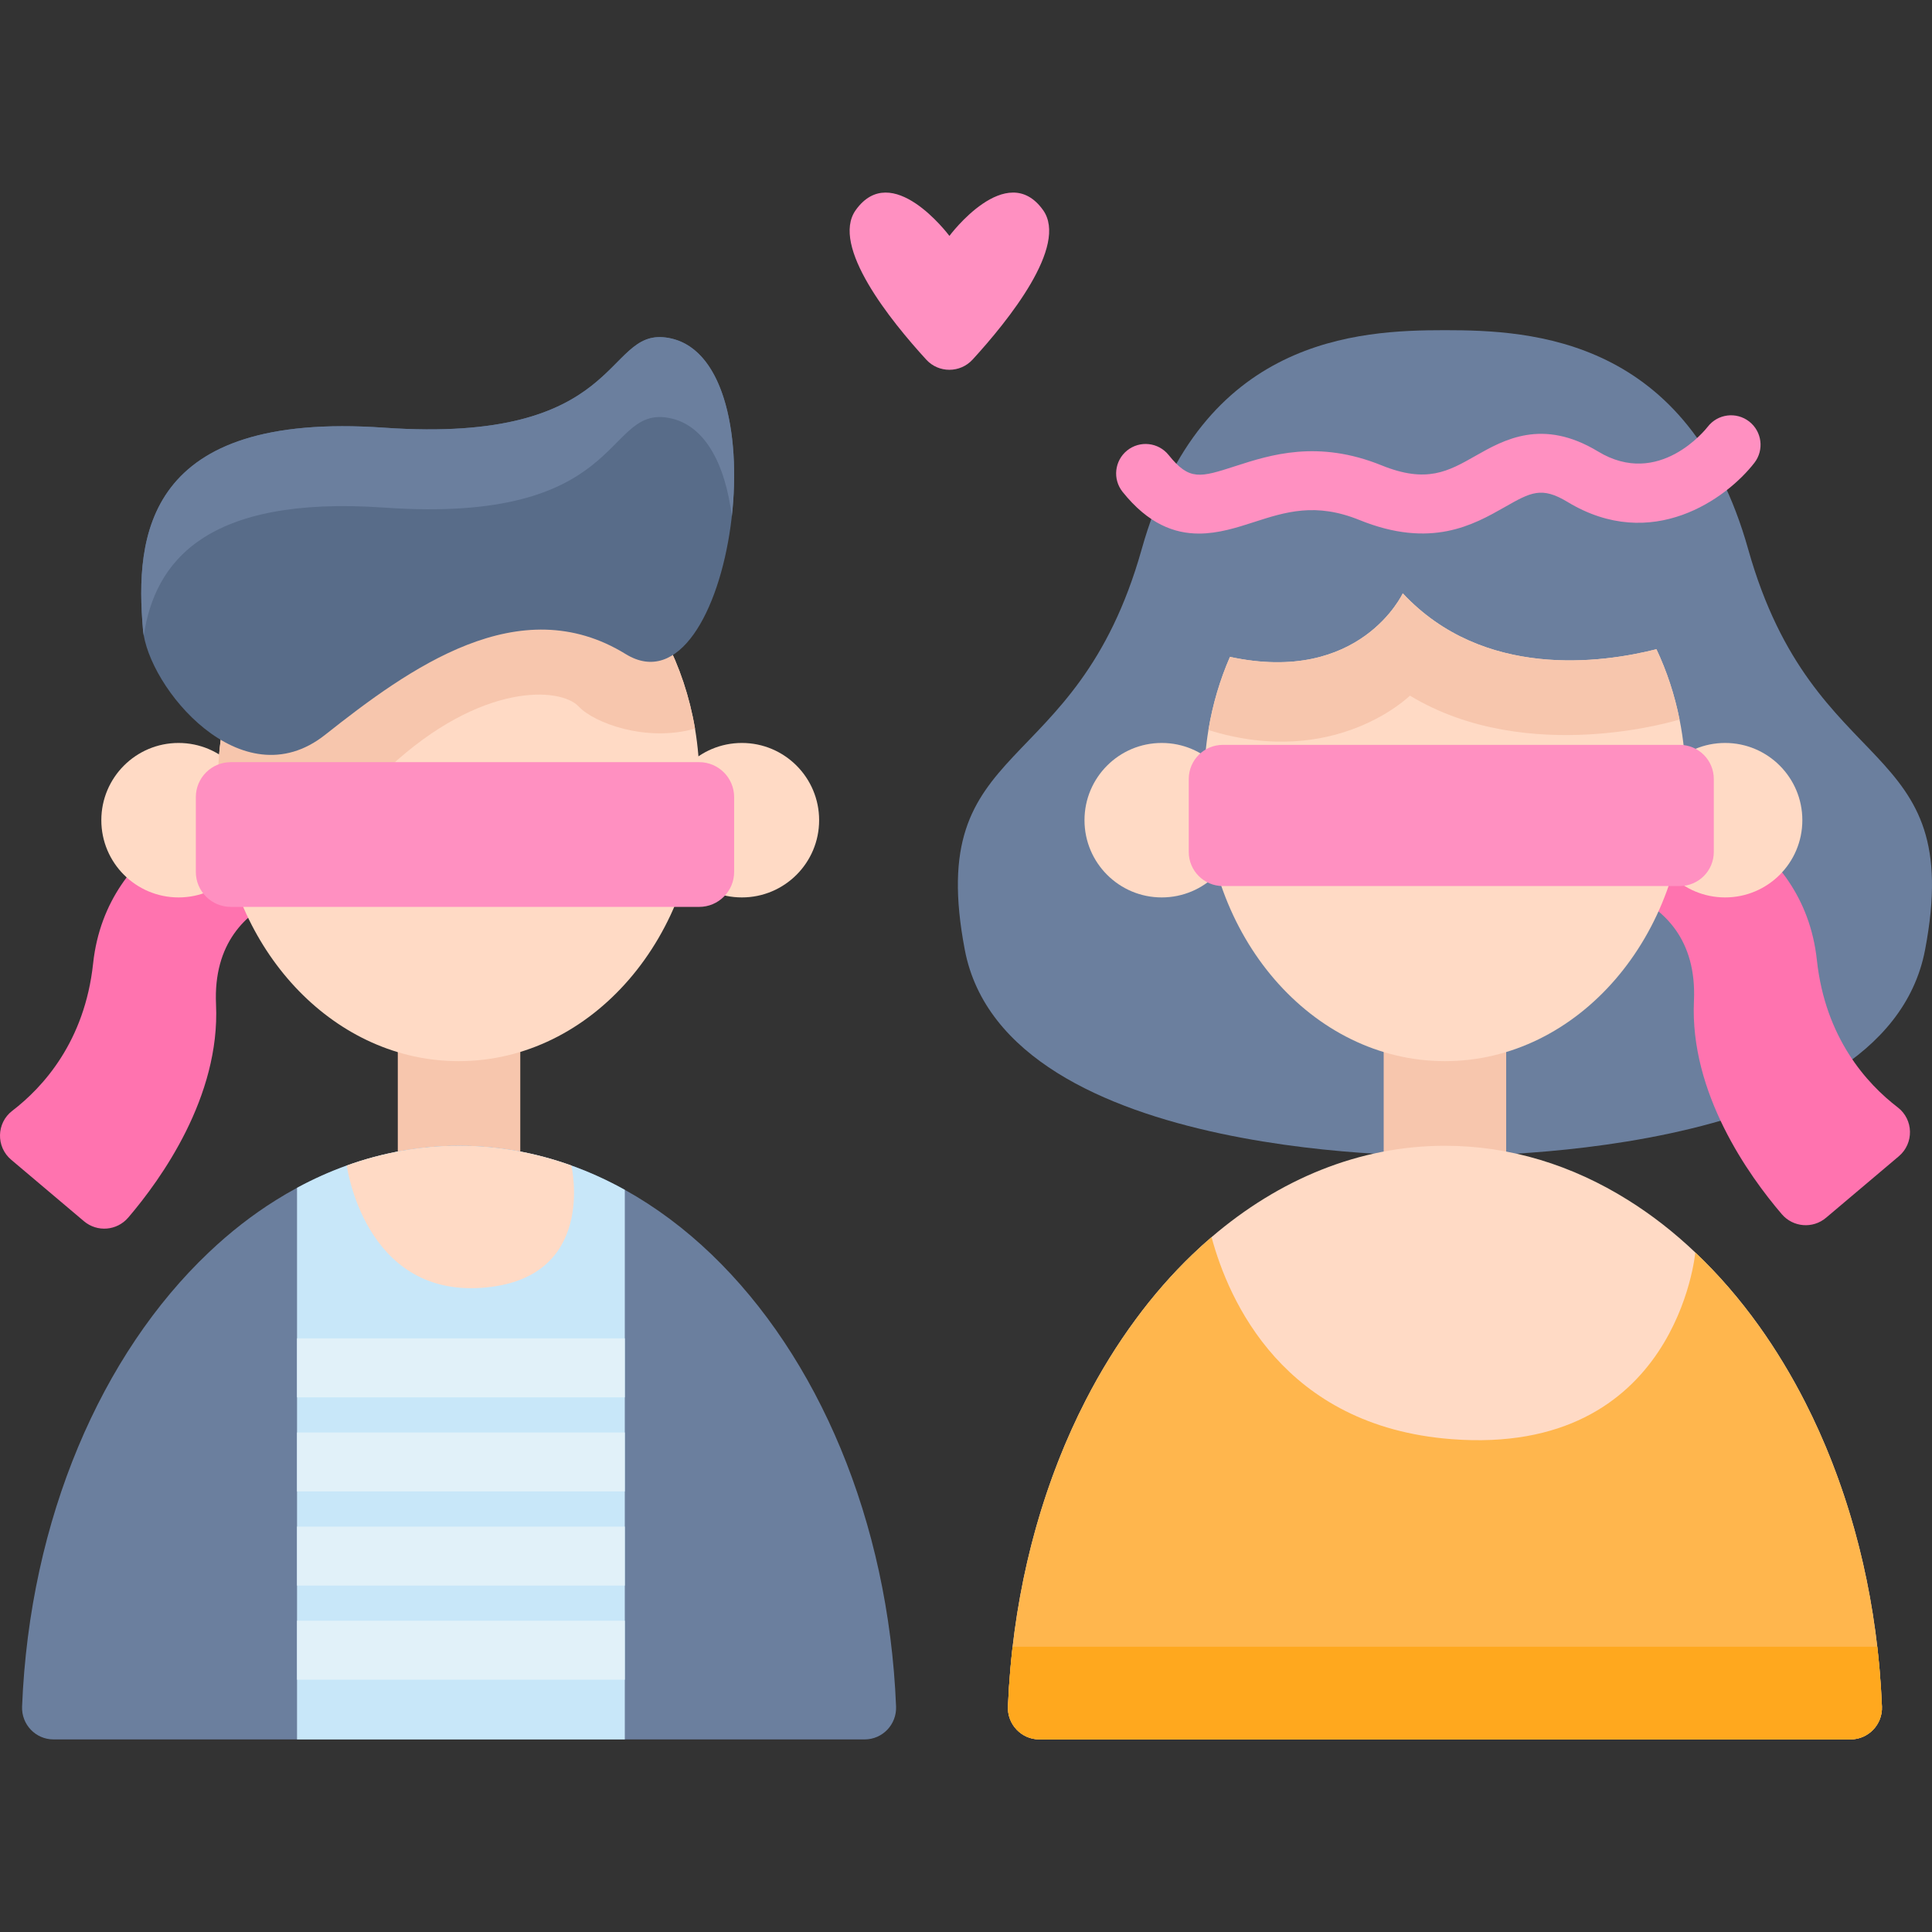 <?xml version="1.0" encoding="iso-8859-1"?>
<!-- Generator: Adobe Illustrator 19.0.0, SVG Export Plug-In . SVG Version: 6.00 Build 0)  -->
<svg version="1.1" id="Capa_1" xmlns="http://www.w3.org/2000/svg" xmlns:xlink="http://www.w3.org/1999/xlink" x="0px" y="0px"
	 viewBox="0 0 511.999 511.999" style="enable-background:new 0 0 511.999 511.999;" xml:space="preserve">
<rect x="0" y="0" width="511.999" height="511.999" fill="#333333" stroke="none"/>
<path style="fill:#6B7F9E;" d="M302.562,145.54c15.774-56.086,57.413-58.039,80.361-58.039c22.949,0,64.587,1.953,80.361,58.039
	c17.48,62.149,57.76,49.129,46.878,106.182c-10.882,57.052-127.239,54.541-127.239,54.541s-116.357,2.511-127.239-54.541
	C244.803,194.67,285.082,207.69,302.562,145.54z"/>
<path style="fill:#FF73AF;" d="M443.676,212.174c0,0,34.194,8.64,37.814,42.252c2.227,20.679,13.261,32.781,21.423,39.033
	c4.218,3.231,4.349,9.535,0.29,12.964l-19.292,16.301c-3.508,2.964-8.74,2.53-11.725-0.96
	c-8.733-10.211-24.397-32.076-23.274-56.478c1.499-32.577-34.646-32.107-34.646-32.107L443.676,212.174z"/>
<rect x="366.69" y="264.309" style="fill:#F7C6AD;" width="32.459" height="50.567"/>
<path style="fill:#FFDAC5;" d="M275.452,460.958h214.942c4.747,0,8.527-3.961,8.334-8.704c-0.136-3.356-0.351-6.685-0.64-9.984
	c-2.265-26.011-9.215-50.077-19.671-70.606c-3.672-7.208-7.777-13.983-12.256-20.25c-5.15-7.198-10.808-13.734-16.889-19.495
	c-5.595-5.326-11.563-9.98-17.83-13.89c-14.758-9.236-31.192-14.386-48.515-14.386c-22.742,0-43.954,8.874-61.856,24.211
	c-1.738,1.479-3.434,3.03-5.109,4.633c-5.357,5.15-10.384,10.89-15.006,17.178c-4.871,6.598-9.318,13.786-13.259,21.47
	c-10.601,20.643-17.654,44.906-19.94,71.133c-0.289,3.299-0.504,6.628-0.64,9.984C266.925,456.998,270.705,460.958,275.452,460.958z
	"/>
<path style="fill:#FFB64D;" d="M275.452,460.958h214.942c4.747,0,8.527-3.961,8.334-8.704c-0.136-3.356-0.351-6.685-0.64-9.984
	c-0.165-1.965-0.372-3.92-0.59-5.864c-2.741-23.766-9.411-45.764-19.081-64.742c-3.672-7.208-7.777-13.983-12.256-20.25
	c-5.15-7.198-10.808-13.734-16.889-19.495c0,0-4.871,54.11-64.669,49.466c-44.43-3.444-58.992-36.673-63.532-53.531
	c-1.738,1.479-3.434,3.03-5.109,4.633c-5.357,5.15-10.384,10.89-15.006,17.178c-4.871,6.598-9.318,13.786-13.259,21.47
	c-9.804,19.092-16.578,41.286-19.34,65.27c-0.228,1.944-0.434,3.899-0.6,5.864c-0.289,3.299-0.504,6.628-0.64,9.984
	C266.925,456.998,270.705,460.958,275.452,460.958z"/>
<path style="fill:#FFA81E;" d="M275.452,460.958h214.942c4.747,0,8.527-3.961,8.334-8.704c-0.136-3.356-0.351-6.685-0.64-9.984
	c-0.165-1.965-0.372-3.92-0.59-5.864h-229.14c-0.228,1.944-0.434,3.899-0.6,5.864c-0.289,3.299-0.504,6.628-0.64,9.984
	C266.925,456.998,270.705,460.958,275.452,460.958z"/>
<g>
	<circle style="fill:#FFDAC5;" cx="457.17" cy="217.359" r="20.468"/>
	<circle style="fill:#FFDAC5;" cx="307.87" cy="217.359" r="20.468"/>
	<path style="fill:#FFDAC5;" d="M319.117,207.371c0,40.79,28.565,73.843,63.811,73.843c35.236,0,63.811-33.054,63.811-73.843
		c0-5.75-0.569-11.335-1.644-16.692c-1.313-6.598-3.392-12.845-6.123-18.626c-14.427,3.661-45.847,8.067-67.224-14.81
		c0,0-11.242,24.283-45.795,16.837c-2.637,6.04-4.582,12.545-5.709,19.381C319.5,197.96,319.117,202.614,319.117,207.371z"/>
</g>
<path style="fill:#F7C6AD;" d="M320.244,193.461c33.591,10.497,53.397-9.111,53.397-9.111c31.378,18.957,71.454,6.329,71.454,6.329
	c-1.313-6.598-3.392-12.845-6.123-18.626c-14.427,3.661-45.847,8.067-67.224-14.81c0,0-11.242,24.283-45.795,16.837
	C323.316,180.12,321.372,186.625,320.244,193.461z"/>
<g>
	<path style="fill:#FF90C1;" d="M317.732,141.401c-6.504,0-13.403-2.519-20.232-11.047c-2.697-3.369-2.153-8.287,1.215-10.985
		c3.37-2.697,8.287-2.153,10.985,1.215c5.506,6.876,8.34,5.96,17.731,2.928c9.204-2.97,21.809-7.039,38.723-0.182
		c11.928,4.832,17.635,1.588,24.863-2.52c7.491-4.256,17.747-10.087,32.495-1.155c16.127,9.771,28.539-5.898,29.06-6.57
		c2.643-3.412,7.552-4.032,10.964-1.391c3.412,2.643,4.034,7.552,1.391,10.964c-7.363,9.5-27.183,23.891-49.513,10.365
		c-6.898-4.181-9.76-2.554-16.673,1.374c-8.235,4.683-19.515,11.094-38.458,3.418c-11.647-4.722-19.615-2.152-28.052,0.572
		C327.802,139.816,322.89,141.401,317.732,141.401z"/>
	<path style="fill:#FF90C1;" d="M324.077,234.813h121.052c4.995,0,9.045-4.049,9.045-9.045v-19.327c0-4.995-4.049-9.045-9.045-9.045
		H324.077c-4.995,0-9.045,4.049-9.045,9.045v19.327C315.032,230.764,319.081,234.813,324.077,234.813z"/>
</g>
<path style="fill:#FF73AF;" d="M62.488,213.089c0,0-34.194,8.64-37.814,42.252c-2.227,20.679-13.261,32.781-21.423,39.033
	c-4.218,3.231-4.349,9.535-0.29,12.964l19.292,16.301c3.508,2.964,8.74,2.53,11.725-0.96c8.733-10.211,24.397-32.076,23.274-56.478
	c-1.499-32.577,34.646-32.107,34.646-32.107L62.488,213.089z"/>
<rect x="105.42" y="264.309" style="fill:#F7C6AD;" width="32.459" height="50.567"/>
<path style="fill:#6B7F9E;" d="M229.132,460.963H14.183c-4.754,0-8.524-3.97-8.332-8.72c2.007-49.804,21.098-93.456,49.457-120.319
	c5.595-5.326,11.563-9.98,17.83-13.889c1.831-1.148,3.692-2.234,5.574-3.247c13.279-7.188,27.769-11.149,42.941-11.149
	c15.544,0,30.375,4.147,43.934,11.676c8.191,4.551,15.906,10.321,23.032,17.168c28.026,26.941,46.855,70.317,48.847,119.763
	C237.656,456.995,233.885,460.963,229.132,460.963z"/>
<path style="fill:#C8E7F9;" d="M165.582,315.315v145.65H78.717V314.784c4.272-2.313,8.669-4.293,13.18-5.908
	c9.492-3.418,19.474-5.241,29.757-5.241s20.255,1.823,29.768,5.241C156.267,310.605,161.008,312.773,165.582,315.315z"/>
<g>
	<path style="fill:#FFDAC5;" d="M127.496,341.294c-31.027,2.068-35.598-32.423-35.598-32.423c9.494-3.413,19.474-5.233,29.754-5.233
		c10.29,0,20.26,1.82,29.765,5.233C151.417,308.871,158.522,339.226,127.496,341.294z"/>
	<circle style="fill:#FFDAC5;" cx="47.32" cy="217.359" r="20.468"/>
	<circle style="fill:#FFDAC5;" cx="196.61" cy="217.359" r="20.468"/>
	<path style="fill:#FFDAC5;" d="M185.373,207.37c0,40.79-28.565,73.843-63.811,73.843c-32.485,0-59.292-28.069-63.294-64.39
		c-0.341-3.103-0.517-6.247-0.517-9.453c0-40.779,28.565-73.843,63.811-73.843c31.026,0,56.872,25.618,62.622,59.571
		C184.96,197.72,185.373,202.488,185.373,207.37z"/>
</g>
<path style="fill:#F7C6AD;" d="M184.184,193.097c-13.041,3.682-26.807-1.562-30.809-5.854c-4.83-5.171-25.855-6.557-50.315,16.196
	c-17.944,16.692-36.291,15.306-44.792,13.383c-0.341-3.103-0.517-6.247-0.517-9.453c0-40.779,28.565-73.843,63.811-73.843
	C152.589,133.526,178.434,159.144,184.184,193.097z"/>
<path style="fill:#586C89;" d="M37.885,166.789c1.302,15.269,26.086,45.501,48.263,27.952
	c22.376-17.707,51.494-38.757,79.648-21.417s42.5-79.811,10.603-83.885c-16.409-2.096-11.188,28.331-74.587,23.904
	C38.412,108.916,35.79,142.22,37.885,166.789z"/>
<path style="fill:#6B7F9E;" d="M193.947,136.812c-1.736-13.787-7.217-24.874-17.543-26.19
	c-16.408-2.099-11.189,28.335-74.587,23.898c-47.376-3.302-60.823,14.457-63.716,33.895c-0.102-0.556-0.17-1.101-0.216-1.623
	c-2.099-24.567,0.533-57.872,63.932-53.447c63.398,4.426,58.179-26.008,74.587-23.909
	C191.745,91.399,196.386,114.888,193.947,136.812z"/>
<path style="fill:#FF90C1;" d="M185.281,240.338H61.171c-5.122,0-9.273-4.152-9.273-9.273v-19.816c0-5.121,4.152-9.273,9.273-9.273
	h124.11c5.121,0,9.273,4.152,9.273,9.273v19.815C194.554,236.186,190.403,240.338,185.281,240.338z"/>
<g>
	<rect x="78.72" y="354.679" style="fill:#E1F1F9;" width="86.86" height="15.629"/>
	<rect x="78.72" y="379.619" style="fill:#E1F1F9;" width="86.86" height="15.629"/>
	<rect x="78.72" y="404.569" style="fill:#E1F1F9;" width="86.86" height="15.629"/>
	<rect x="78.72" y="429.509" style="fill:#E1F1F9;" width="86.86" height="15.629"/>
</g>
<path style="fill:#FF90C1;" d="M257.756,95.282c-3.302,3.607-8.985,3.633-12.287,0.027c-9.369-10.233-25.477-30.153-18.682-39.647
	c9.556-13.353,24.462,6.386,24.811,6.849c0.005,0.005,0.005,0.009,0.005,0.009s15.142-20.37,24.811-6.858
	C283.203,65.149,267.128,85.044,257.756,95.282z"/>
<g>
</g>
<g>
</g>
<g>
</g>
<g>
</g>
<g>
</g>
<g>
</g>
<g>
</g>
<g>
</g>
<g>
</g>
<g>
</g>
<g>
</g>
<g>
</g>
<g>
</g>
<g>
</g>
<g>
</g>
</svg>
